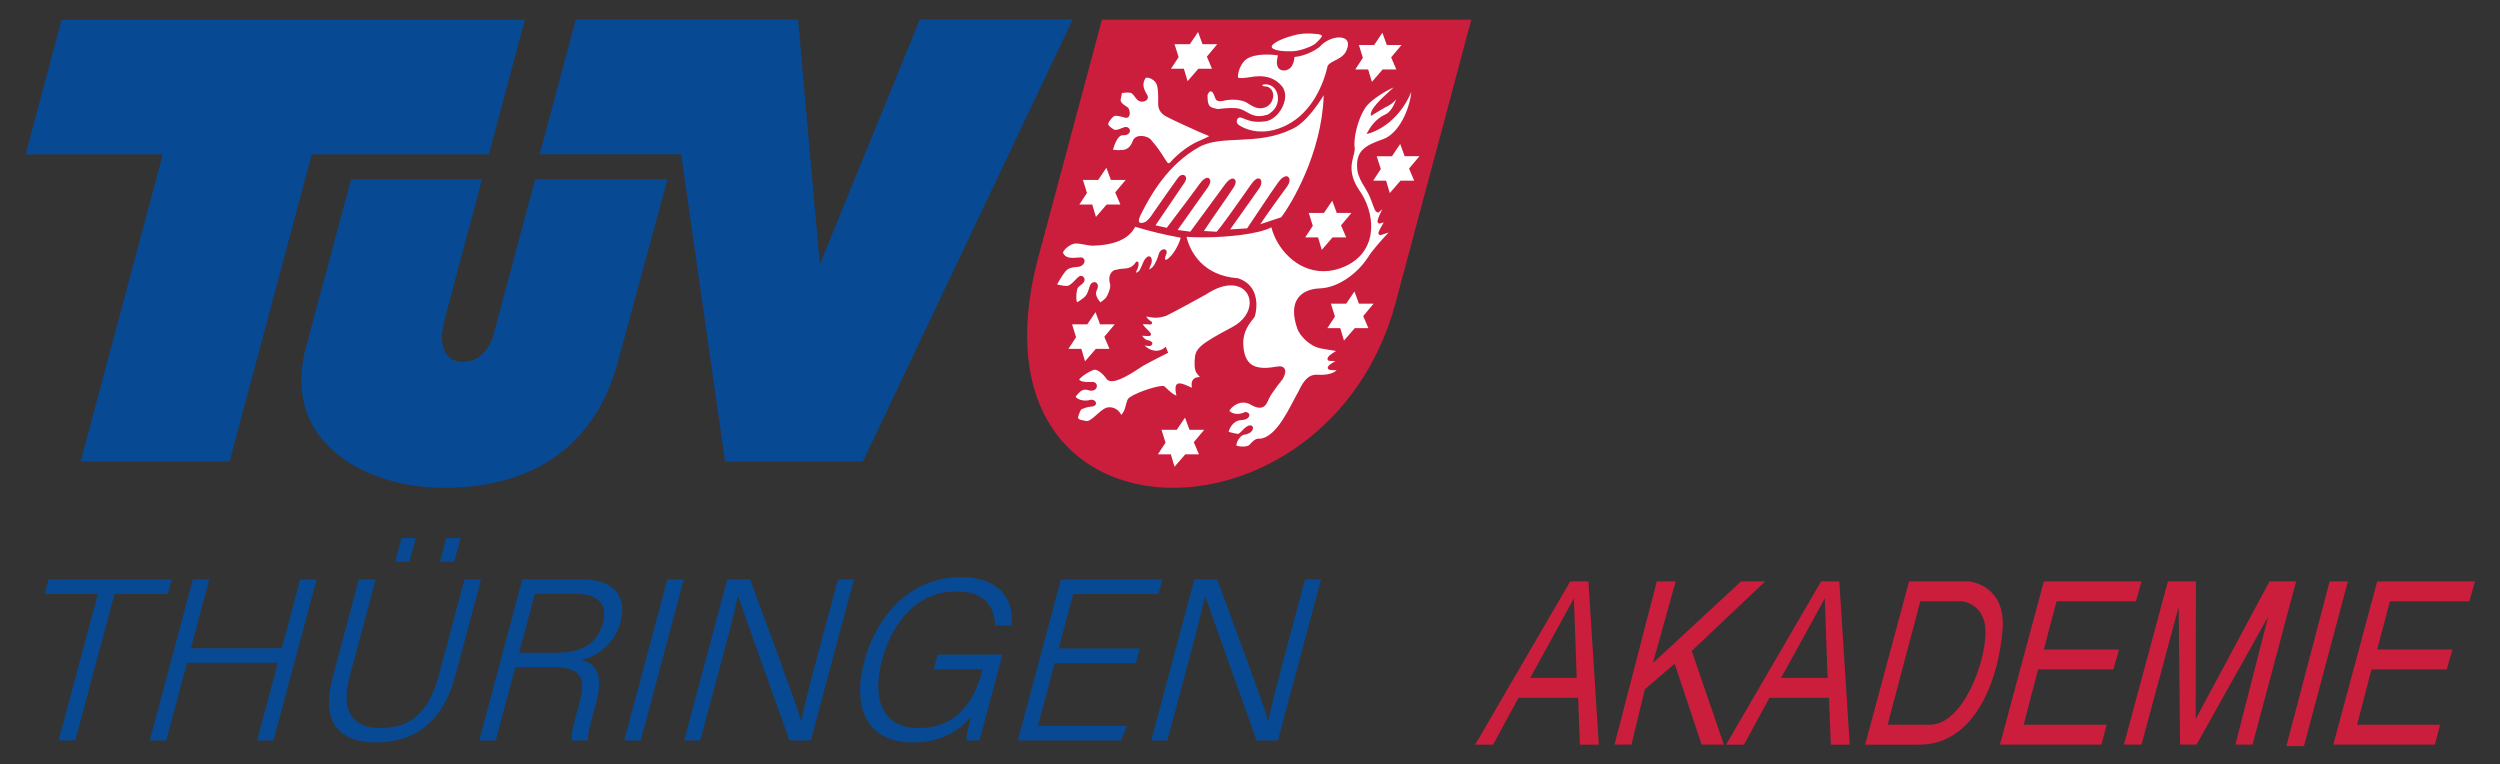 <svg xmlns="http://www.w3.org/2000/svg" xmlns:i="http://ns.adobe.com/AdobeIllustrator/10.0/" id="Ebene_1" viewBox="0 0 697 213"><rect x="0" y="0" width="697" height="213" fill="#333333" stroke="none"/><defs><style>      .st0 {        fill: #cb1e3c;      }      .st1 {        fill: #fff;      }      .st2 {        fill: #074993;      }    </style></defs><g><path class="st0" d="M442.86,162.09h-5.08l-26.5,45.52h4.99l7.09-13.06h16.62l.51,13.06h5.26l-2.9-45.52ZM426.62,189l12.18-22.16.79,22.16h-12.98Z"></path><polygon class="st0" points="450.12 207.6 461.92 162.09 467.18 162.09 460.83 184.85 485.42 162.09 492.14 162.09 471.65 181.48 480.61 207.6 474.42 207.6 466.9 185.04 458.59 192.17 454.84 207.6 450.12 207.6"></polygon><path class="st0" d="M512.81,162.09h-5.08l-26.5,45.52h4.99l7.09-13.06h16.62l.51,13.06h5.26l-2.9-45.52ZM496.57,189l12.18-22.16.79,22.16h-12.98Z"></path><path class="st0" d="M548.86,162.09h-16.61l-12.25,45.52h15.07c16.53,0,22.47-20.19,23.26-32.46s-9.47-13.06-9.47-13.06ZM537.97,202.06h-11.7l9.1-34.43h11.49s6.71.4,6.71,8.71-6.28,25.73-15.61,25.73Z"></path><polygon class="st0" points="557.58 207.6 569.83 162.09 597.05 162.09 595.51 167.63 573.37 167.63 569.81 181.09 590.78 181.09 589.2 186.63 568.22 186.63 564.2 202.06 587.34 202.06 585.89 207.6 557.58 207.6"></polygon><polygon class="st0" points="650.52 207.6 662.77 162.09 690 162.09 688.46 167.63 666.32 167.63 662.75 181.09 683.73 181.09 682.15 186.63 661.17 186.63 657.15 202.06 680.29 202.06 678.84 207.6 650.52 207.6"></polygon><polygon class="st0" points="649.51 162.09 654.59 162.09 642.34 208 637.44 208 649.51 162.09"></polygon><polygon class="st0" points="592.15 207.6 604.41 162.09 612.21 162.09 612.16 200.48 632.74 162.09 640.16 162.09 628 207.6 623.24 207.6 632.34 171.98 612.39 207.6 607.8 207.6 607.41 169.21 597.05 207.6 592.15 207.6"></polygon></g><g><g><path class="st2" d="M27.29,165.6h-14.81l1.09-4.07h34.3l-1.09,4.07h-14.86l-10.94,40.85h-4.64l10.94-40.85Z"></path><path class="st2" d="M53.77,161.53h4.59l-5.14,19.2h25.33l5.14-19.2h4.58l-12.02,44.91h-4.58l5.8-21.65h-25.33l-5.8,21.65h-4.59l12.02-44.91Z"></path><path class="st2" d="M104.74,161.53l-7.26,27.13c-3.04,11.34,2.48,14.32,8.56,14.32,7.15,0,13.19-3.12,16.19-14.32l7.26-27.13h4.64l-7.2,26.88c-3.82,14.29-12.69,18.57-22.09,18.57s-15.71-4.68-12.12-18.06l7.33-27.39h4.69ZM110.17,156.62l1.77-6.6h3.98l-1.77,6.6h-3.98ZM122.66,156.62l1.77-6.6h3.98l-1.77,6.6h-3.98Z"></path><path class="st2" d="M143.67,186.01l-5.47,20.44h-4.6l12.02-44.91h16.74c9.02,0,12.5,4.87,10.62,11.9-1.55,5.77-5.9,9.41-10.88,10.54,3.9,1.04,6.26,3.93,4.19,11.64l-.49,1.82c-.84,3.12-2.14,7.21-1.82,9.01h-4.55c-.31-1.93.77-5.48,1.85-9.49l.28-1.07c1.86-6.93.63-9.88-7.71-9.88h-10.19ZM144.74,181.98h10.35c7.42,0,11.53-2.79,13.01-8.3,1.39-5.18-1.2-8.13-7.78-8.13h-11.18l-4.4,16.43Z"></path><path class="st2" d="M190.64,161.53l-12.02,44.91h-4.59l12.02-44.91h4.59Z"></path><path class="st2" d="M190.74,206.44l12.02-44.91h6.37c3.89,10.66,12.83,34.5,14.21,39.38h.08c1.24-6.16,3.12-12.98,5.08-20.3l5.11-19.08h4.47l-12.03,44.91h-5.94c-3.63-10.1-12.63-35.28-14.32-40.26h-.07c-1.16,5.55-3.08,12.57-5.25,20.7l-5.24,19.56h-4.48Z"></path><path class="st2" d="M273.08,206.44h-3.65c-.1-.67.34-2.84,1.29-6.69-2.6,3.13-7.38,7.25-16.18,7.25-12.91,0-17.01-9.82-13.59-22.59,3.59-13.43,13.49-23.52,26.82-23.52,10.02,0,15.07,5.33,14.24,13.49h-4.59c-.21-5.75-3.26-9.49-10.85-9.49-10.86,0-17.83,8.54-20.7,19.28-2.63,9.81-.45,18.81,10.15,18.81s15.43-7.04,17.8-15.92l.13-.49h-13.65l1.09-4.06h18.1l-6.41,23.94Z"></path><path class="st2" d="M316.69,184.86h-22.63l-4.69,17.52h24.82l-1.71,4.06h-28.72l12.02-44.91h28.28l-1.09,4.07h-23.75l-4.07,15.2h22.63l-1.09,4.06Z"></path><path class="st2" d="M320.96,206.44l12.03-44.91h6.37c3.89,10.66,12.83,34.5,14.21,39.38h.08c1.24-6.16,3.12-12.98,5.08-20.3l5.11-19.08h4.47l-12.03,44.91h-5.94c-3.63-10.1-12.63-35.28-14.32-40.26h-.07c-1.16,5.55-3.08,12.57-5.25,20.7l-5.24,19.56h-4.48Z"></path></g><g><path class="st1" d="M307.92,7.01l-17.65,65.88c-20.32,80.14,79.05,80.05,97.55,11.35,6.81-25.29,13.62-50.97,20.64-77.22h-100.54Z"></path><path class="st0" d="M307.23,5.48l-18.08,67.47c-20.81,82.07,80.96,81.98,99.9,11.62,6.97-25.9,21.14-79.09,21.14-79.09h-102.96ZM378.85,12.55h4.26l2.29-3.41,1.25,3.4h4.1s-2.9,3.45-2.9,3.45l1.44,3.37h-3.81s-2.99,3.47-2.99,3.47l-1.05-3.47h-3.6l2.13-3.23-1.12-3.6ZM360.61,9.88c1.54-.43,2.87-.54,3.97-.54.84,0,1.54.07,2.1.1,1.57.09,1.88.43,1.87.56.03.26-.63,1.07-1.7,2.05-.81.8-4.26,2.19-6.57,2.24-.36,0-.68.01-.98.01-1.65,0-2.9-.16-3.7-.43-.82-.27-1.08-.61-1.05-.84-.1-.59,1.85-2.04,6.06-3.15ZM348.57,15.93c1.39-.56,3.1-.72,4.59-.72,1.39,0,2.57.14,3.11.22-.15.65-.25,1.27-.27,1.82-.04,1.31.49,2.4,1.94,2.4,2.56-.08,2.9-2.86,2.95-3.75.94-.1,4-.57,6.92-2.74,1.53-1.78,3.82-2.73,5.56-2.72,1.52.03,2.49.63,2.45,2.01-.02.44-.14.97-.41,1.6-1.1,2.6-4.26,2.73-5.25,4.28-1.15,5.14-4.33,12.94-11.41,16.54-2.66,1.34-5.02,1.8-7,1.8-3.33,0-5.62-1.3-6.41-1.84-.39-.28-.54-.68-.53-1.07.03-.56.36-1.01.94-1.01.14,0,.32.03.51.11,1.33.52,2.43,1.1,4.54,1.1.58,0,1.24-.04,2-.13,2.79-.39,5.38-3.79,5.51-6.88.04-1.08-.24-2.14-.96-2.98-1.82-2.17-4.19-2.72-6.21-2.72-.93,0-1.8.12-2.52.25h0c-1.12.17-1.97.27-2.56.27-.63.02-.9-.15-.9-.18-.01,0-.03-.12-.02-.33.03-1.22.85-4.42,3.42-5.32ZM375.32,66.19h-3.81l-3,3.48-1.03-3.48h-3.6s2.13-3.23,2.13-3.23l-1.13-3.6h4.24l2.31-3.4,1.26,3.4h4.1l-2.91,3.47,1.44,3.36ZM358.63,49.14c-.65.01-1.36.51-2.14,1.53-.97,1.31-3.18,4.57-5.15,7.54-.99,1.48-1.92,2.88-2.61,3.91-.34.52-.62.94-.82,1.23-.09.14-.17.25-.22.32l-4.72.29c2.75-3.86,6.72-9.51,8.03-11.34.44-.64.66-1.26.67-1.78s-.23-1.1-.82-1.1c-.61.02-1.22.52-1.99,1.59-.99,1.41-3.33,4.76-5.49,7.76-1.07,1.5-2.1,2.92-2.89,3.95-.4.52-.73.94-.98,1.22-.12.14-.22.25-.29.32,0,.01-.02.02-.03.03l-3.53-.2c2.69-4.12,5.59-8.06,8.28-12.14.38-.6.57-1.11.58-1.54.02-.51-.31-.95-.81-.95-.64.02-1.35.53-2.1,1.55-1.85,2.55-8.76,11.93-9.74,13.26l-3.54-.47c2.77-4,7.05-9.88,8.46-11.93.43-.64.64-1.19.66-1.66.02-.49-.28-.96-.8-.96-.65.02-1.37.56-2.2,1.72-1.76,2.47-8.16,10.92-9.14,12.22l-3.15-.69c2.51-3.76,5.68-8.27,8.15-11.99.25-.39.38-.75.39-1.08.02-.56-.39-1-.92-1-.48,0-.99.31-1.41.91-1.04,1.46-5.64,7.91-6.63,9.41-.38.56-1.19,1.88-2.11,2.6-.31.24-.95.49-1.41.49-.48-.04-.69-.11-.7-.7.01-.32.15-.83.49-1.51,2.82-5.67,7.6-14.04,16.18-18.88,6.4-3.66,16.36-.3,26.04-5.09h0c3.83-1.67,7.44-7.15,8.82-9.43v.23c-.56,16.05-9.06,30.18-11.84,33.8l-5.83,1.94c1.23-1.92,6.36-9.04,7.47-10.52.46-.66.68-1.26.69-1.76.02-.58-.33-1.1-.92-1.1ZM340.12,28.21c.18,0,.39,0,.65-.04,1.09-.28,2.08-.38,2.97-.38,1.55,0,2.81.32,3.52.64.48.21,1.72,1.23,3.07,1.61.34.09.69.14,1.03.14,1.23,0,2.4-.57,3.01-1.56.4-.7.59-1.35.61-1.92.05-1.62-1.18-2.61-2.2-2.61-.06,0-.09,0-.11,0,.04,0,.01,0-.04,0-.52,0-.74-.33-.74-.35,0,0,.02-.15.6-.2.12-.03.23-.03.35-.03,2.19,0,3.54,1.94,3.47,4.1-.06,1.65-.95,3.37-2.95,4.38-.88.26-1.64.38-2.31.38-2.77.03-3.88-2.05-6.46-2.21-.52-.03-.97-.04-1.36-.04-1.91,0-2.62.22-3.75.29-1.82-.49-2.85-.25-2.82-3.73.02-.64.55-1.21.91-1.21.18,0,.39.09.62.47.77,1.25.43,2.25,1.94,2.28ZM327.47,12.33h4.25l2.3-3.4,1.25,3.4h4.1s-2.9,3.46-2.9,3.46l1.44,3.38h-3.81l-3,3.46-1.03-3.46h-3.6s2.13-3.24,2.13-3.24l-1.13-3.6ZM310.15,35.84c-.67-.47-1.22-.9-1.18-1.28,0-.03,0-.07.03-.12.1-.61,1.44-2.25,2-2.16v-.02c.92.06,1.63.25,2.76.56.12.02.19.02.27.02.69,0,.93-.67.95-1.18.01-.63-.16-1.29-.5-1.66-.61-.54-2.12-1.14-2.05-2.21,0-.04.01-.1.03-.18.17-.96.28-1.44.34-1.67.31-.05.96-.15,1.57-.15.52,0,1,.09,1.15.23.68.57.47.55,1.46,1.7.38.44.93.63,1.44.63.75,0,1.55-.4,1.61-1.21,0-.22-.05-.45-.18-.67-.51-.84-1.1-1.85-1.06-2.96.02-.53.18-1.1.59-1.73.03-.06.17-.13.44-.13.75-.01,2.1.68,2.6,1.73.71,1.42.39,5.6.53,6.33.14.57.41,1.8,2.12,2.73,1.64.92,8.66,4.07,8.67,4.08,1.18.54,2.1.89,2.71,1.13.3.13.53.23.66.31.01,0,.02,0,.02.01-.32.22-1.49.71-3.37,1.56-2.7,1.23-5.73,3.69-7.57,5.81-.15.11-.28.15-.36.15-.56.2-1.55-2.66-4.75-6.3-.47-.76-1.74-1.28-2.96-1.29h-.04c-.93,0-1.91.4-2.28,1.42-1.08,2.89-2.94,2.44-3.84,2.53-.12,0-.24,0-.37,0-.45,0-.96-.05-1.29-.08.27-1.02,1.24-4.19,2.8-4.07h.18c1.08,0,1.72-.54,1.75-1.19.02-.59-.46-1.11-1.14-1.11-.17,0-.34.03-.51.09-.97.32-1.72.74-2.3.72-.31,0-.58-.08-.92-.37M301.91,50.17h4.26s2.29-3.39,2.29-3.39l1.25,3.39h4.12s-2.91,3.47-2.91,3.47l1.44,3.38h-3.82s-2.99,3.46-2.99,3.46l-1.04-3.46h-3.59s2.13-3.24,2.13-3.24l-1.13-3.6ZM297.22,79.71c-1.08-.05-2.02-.28-2.51-.41.37-.66,1.24-2.2,2.12-3.37,1.09-1.43,2.16-1.35,3.79-1.54,1.04-.12,1.72-.88,1.76-1.62.02-.54-.43-1.01-1.11-1.01-.08,0-.1.02-.11.02-.55,0-1.31.11-2.07.11-1.14,0-2.16-.23-2.72-1.38,0,0,0-.05,0-.05-.02-.26.48-.99,1.2-1.55.73-.58,1.65-1.02,2.36-1.02h0c1.72.03,3.31.6,4.71.61h.12c5.31-.16,8.17-1.49,9.78-2.84.8-.67,1.28-1.33,1.59-1.83.15-.24.27-.44.35-.56.01-.02.02-.03.03-.04,4.1,1.24,8.3,2.26,12.65,3.04-.07.8-1.43,3.98-3.21,5.61-.47.43-.81.57-.95.56-.11,0-.18-.03-.19-.42,0-.25.09-.6.28-.99.12-.27.18-.51.19-.72.02-.47-.34-.82-.74-.82-.66.01-1.36.62-1.58,1.68-.07.49-1.06,2.88-1.73,3.38-.35.3-.66.5-.84.6.05-.29.25-.85.6-1.67.08-.25.12-.5.13-.74,0-.53-.09-1.22-.77-1.29-.47.03-.84.38-1.32,1.07-.28.48-1.21,3-1.63,3.19-.35.21-.6.3-.71.32.01-.17.16-.57.37-.94.26-.51.36-.99.38-1.38-.05-.33.11-.64-.43-.81-.22.01-.31.15-.36.23-1.59,2.37-3.49,1.43-5.26,2.06-.04,0-.08,0-.09,0-.91,0-1.97.91-2.03,2.51-.02.44.05.94.21,1.49.04.13.06.31.05.52-.02,1.09-.81,2.86-1.21,3.31-.36.43-1.14,1.01-1.51,1.28-.39-.43-1.29-1.56-1.23-2.63,0-.27.07-.53.22-.8.2-.38.29-.72.3-1.03.02-.69-.44-1.19-1-1.19s-1.12.46-1.32,1.26c-.47,1.72-.94,2.6-1.76,3.2-.85.64-1.44,1.08-1.76,1.13-.08-.16-.23-.99-.17-1.8.02-.5.07-1.01.16-1.42.24-1.26.67-1.05,1.64-2.01.32-.33.47-.68.49-1.01.02-.63-.47-1.1-1.03-1.1-.1,0-.18.02-.24.04h0c-.99.37-2.43,2.84-3.76,2.79h-.06ZM297.87,97.27l2.14-3.25-1.12-3.6h4.24l2.31-3.39,1.24,3.39h4.11s-2.9,3.47-2.9,3.47l1.43,3.38h-3.81l-3,3.46-1.03-3.47h-3.61ZM334.27,126.66h-3.81l-3,3.46-1.03-3.46h-3.61s2.13-3.24,2.13-3.24l-1.12-3.59h4.25s2.3-3.4,2.3-3.4l1.25,3.4h4.1s-2.9,3.45-2.9,3.45l1.44,3.38ZM333.06,100.34c0,.17,0,.36,0,.55-.08,3.02.59,3.06,1.46,4.23h-.07c-1.34,0-2.18.66-2.23,1.92-.01.31.02.66.09,1.06-1.33-.6-2.57-1.2-3.46-1.21-.49-.04-1.01.31-1.06.87-.04.16-.06.35-.06.51-.03.77.15,1.57.26,2.03-1.22-.41-2.53-1.87-3.29-2.52h0c-.2-.16-.42-.17-.66-.18-2.16.07-8.73,2.34-9.61,3.7-.62,1.25-.66,3.36-1.86,4.37-.48-1.17-1.75-2.12-3.2-2.13-.34,0-.69.06-1.04.18-1.82.72-3.98,3.75-5.38,3.67-.11,0-.18-.01-.26-.03-1.82-.47-1.47-.1-2.18-.86.15-.55.71-2.4,1.11-2.44.85-.3,1.21-.56,2.81-.72.65-.05,1.12-.38,1.14-.86-.02-.61-.58-1.03-1.26-1.04-.19,0-.37.04-.56.1-.25.09-.62.14-1.03.14-1.22.03-2.66-.51-2.82-1.13.81-.95,1.5-1.92,2.71-1.91.23,0,.49.04.78.12.32.12.63.17.92.17.91,0,1.48-.63,1.5-1.28.02-.6-.45-1.17-1.25-1.17-.08,0-.11.01-.11.01-.32,0-.66.02-.98.02-1.32.02-2.44-.23-2.59-.76,1.26-1.32,2.59-2,3.91-2.59.12-.06.25-.08.4-.08,1.06-.04,2.72,1.62,3.28,2.51.33.49.9.69,1.5.69,2.76-.03,7.57-3.63,8.81-4.34,1.5-.88,6.62-3.45,6.63-3.45l.27-.13-.52-1.31-.16-.41-.33.31s-.9.85-2.32.84c-.88,0-1.97-.31-3.22-1.42.04,0,.08,0,.12,0,.37,0,.8.11,1.18.11.33,0,.82-.22.84-.74,0-.06,0-.12,0-.18-.84-1.16-1.56-.06-2.85-1.95h.08c.47,0,1.1.09,1.58.09.26-.03.7.06.83-.49,0-.13-.04-.23-.1-.33-.51-.77-1.63-1.48-2.2-2.47.16-.02.33-.03.51-.03.52,0,1.06.08,1.45.08.17-.01.55.05.65-.43,0-.11-.03-.18-.06-.26-.74-.46-1.23-.88-1.6-1.5.56,0,1.37.31,2.61.31.8,0,1.78-.13,3.01-.55,3.01-1.49,11.07-5.95,11.07-5.95,2.72-1.81,5.07-2.52,6.94-2.52,3.4.02,5.3,2.31,5.22,5.03-.08,2.26-1.55,4.84-4.89,6.62-9.24,4.88-10.33,6.03-10.43,9.14ZM381.51,91.49h-3.81l-3,3.47-1.03-3.47h-3.61s2.12-3.22,2.12-3.22l-1.12-3.61h4.26s2.3-3.4,2.3-3.4l1.24,3.4h4.1s-2.9,3.46-2.9,3.46l1.45,3.38ZM381.27,71.9c-2.56,3.99-7.89,8.28-13.23,8.5-4.13.14-7.14,2.15-7.26,6.23-.05,1.42.24,3.08.91,5,.67,1.86,3.24,4.79,6.37,5.47,1.37.28,2.61.45,3.5.59.38.06.7.12.92.17-1.74,1.03-2.3,1.59-2.38,2.18-.02.37.33.57.56.57.29,0,.97.04,1.64.07-1.16.69-2,1.15-2.14,1.83.11.7.74.66,1.8.7.2,0,.43,0,.67-.01-.46.62-2.01,1.32-4.39,1.3-.17,0-.34,0-.53-.01-.2-.03-.43-.03-.63-.03-1.92-.01-3.43,1.1-5.04,4.63-2.27,3.86-5.93,12.91-10.89,13.23-.02-.03-.15-.04-.27-.04-1.03.03-1.89,1.02-2.57,1.77-.24.28-1.02.46-1.8.45-.78,0-1.61-.15-1.87-.29.1.04.08-.07.09-.21.02-.5.34-1.25.79-1.82.43-.58.99-.97,1.25-.96,1.68-.23,2.52-1.07,2.57-1.85.01-.42-.32-.79-.79-.79-.14,0-.29.03-.43.08-1.45.54-2.34,2.41-3.07,2.3h-.09c-.84-.13-1.94-.42-2.44-.57.23-.77,1.08-3.03,3.45-3.27,1.36-.02,2.27-.56,2.35-1.35.01-.54-.48-.89-1.13-.92-.81.38-1.51.55-2.19.55-.89,0-1.72-.29-2.25-.83.2-.63,1.83-2.33,3.88-2.33.77,0,1.59.22,2.44.79.89.45,1.57.65,2.16.65,1.44-.01,2-1.24,2.52-2.46.73-1.69,3.84-5.5,3.84-5.51.04-.06.7-1.13.74-2.13.03-.73-.44-1.45-1.59-1.45-.23,0-.47.03-.76.08-1.04.16-2.25.36-3.46.36-2.87-.04-5.57-.99-5.88-6.31-.03-.33-.03-.64-.02-.93.16-4.16,2.86-6.19,3.25-7.2.08-.31.36-1.37.41-2.71.1-2.6-.67-6.4-5.16-7.85-9.87-.7-13.36-7.5-14.32-11.54,1.31.09,2.83.14,4.44.14,6.89,0,15.57-.87,19.22-2.8,1.42,5.72,6.91,12.23,14.48,12.24,1.93,0,3.99-.42,6.14-1.39,4.96-2.25,7.06-6.36,7.2-10.62.12-3.66-1.15-7.45-3.19-10.38-1.9-2.71-2.33-4.91-2.28-6.7.07-2.07.83-3.59.88-4.85,0-.14,0-.29-.01-.43-.07-.46-.08-.96-.06-1.51.1-3.02,1.37-7.16,2.96-9.59,1.46-2.33,6.11-4.97,7.96-5.76-1.61,1.56-6.22,5.26-6.36,7.41l-.02.53.48-.27c.74-.43,3.08-1.9,4.65-2.7.8-.42,1.47-1.09,1.96-1.68-.5,1.44-1.51,3.61-3.03,4.24-2.73,1.23-4.24,3.62-4.9,4.85l-.32.59.66-.16c.97-.24,7.99-2.53,11.81-11.52-.49,4.84-3.44,11.6-7.95,13.16-5.16,1.76-7.07,3.37-7.17,7,0,.15,0,.31,0,.46,0,3.86,2.64,5.86,3.89,9.41.77,1.94.99,3.34,1.9,3.55.11,0,.23-.04.34-.12.21-.18.56-.5.89-.8-.53,1.13-1.28,2.6-1.32,3.37,0,.23.14.61.51.61.04,0,.12,0,.19-.02l1.04-.28c-.52.96-1.44,2.31-1.49,3.02,0,.21.2.52.49.52.09,0,.18-.02.28-.04l2.08-.69c-1.52,1.61-4.69,5.05-5.84,7.07ZM390.47,50.37l-3,3.46-1.03-3.46h-3.6s2.13-3.24,2.13-3.24l-1.14-3.57h4.25l2.3-3.42,1.24,3.41h4.12l-2.9,3.45,1.44,3.37h-3.81Z"></path></g><g><path class="st2" d="M45.39,43.04H7.13L17.19,5.48h129.15l-10.05,37.56h-49.38l-22.92,85.66H22.47l22.92-85.66Z"></path><path class="st2" d="M189.9,43.03h-39.44l10.06-37.56h61.98l6.07,68.26,27.87-68.26h42.61l-58.49,123.22h-38.41l-12.25-85.67Z"></path><path class="st2" d="M123.88,136c-20.13-.03-39.87-10.29-39.88-29.93,0-2.42.29-4.98.88-7.67l13.01-48.44h36.52l-10.34,38.66c-.46,1.84-.89,4.96-.89,4.96.02,5.35,2.54,7.3,5.87,7.3l.6-.06c3.32.02,6.94-2.95,8.14-8.25l11.41-42.6h36.9l-13.81,50.81c-7.04,26.43-27.24,35.22-48.39,35.22h-.02Z"></path></g></g></svg>